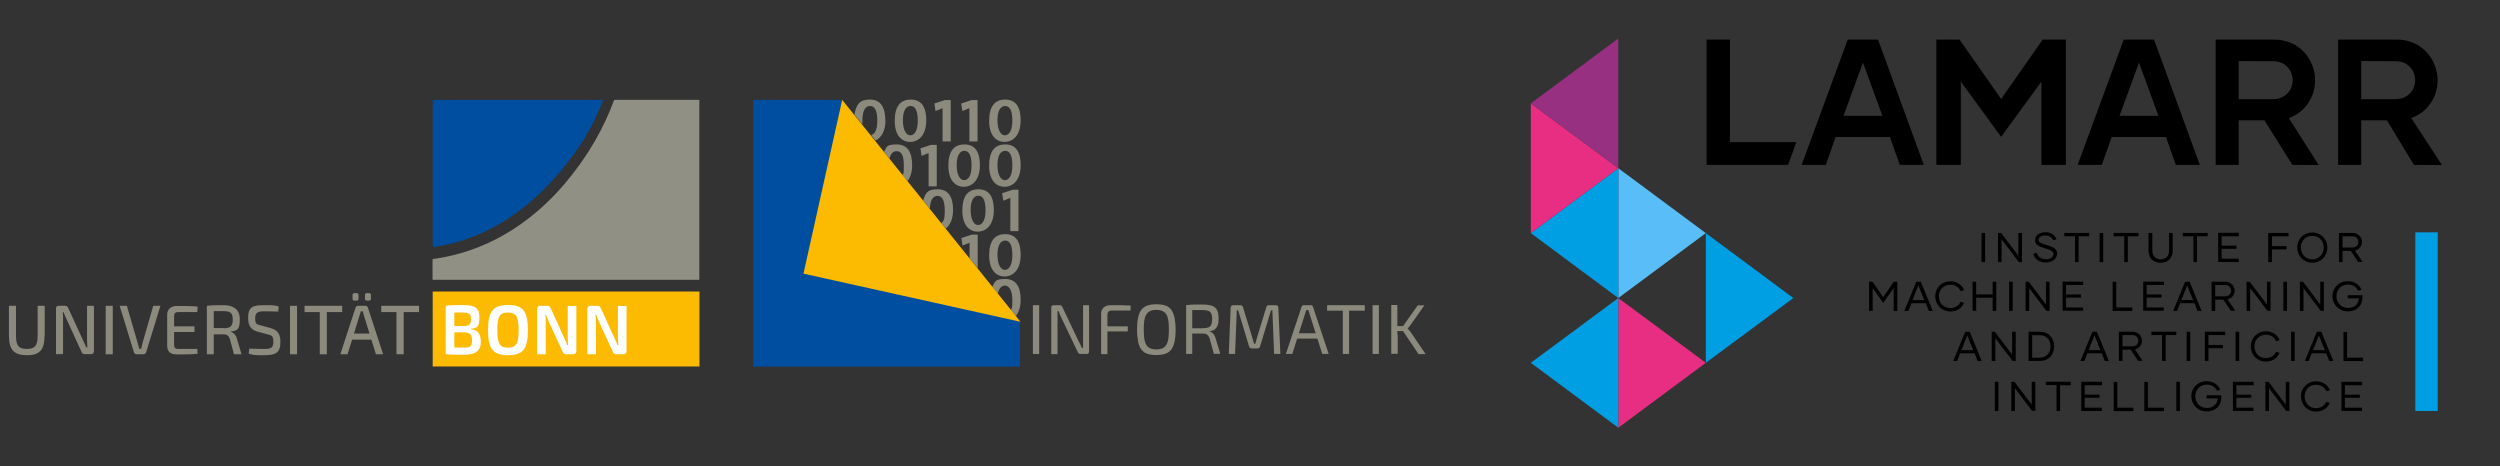 <?xml version="1.0" encoding="UTF-8" standalone="no"?> <svg xmlns:inkscape="http://www.inkscape.org/namespaces/inkscape" xmlns:sodipodi="http://sodipodi.sourceforge.net/DTD/sodipodi-0.dtd" xmlns="http://www.w3.org/2000/svg" xmlns:svg="http://www.w3.org/2000/svg" id="Ebene_1" version="1.1" viewBox="0 0 1594.053 297.279" width="1594.053" height="297.279"><rect x="0" y="0" width="1594.053" height="297.279" fill="#333333" stroke="none"/><defs id="defs1"><style id="style1"> .st0 { fill: #fcba00; } .st1 { isolation: isolate; } .st2 { fill: #8b8a7d; } .st3 { fill: #fff; } .st4 { fill: #004e9f; } .st5 { fill: #909085; } </style></defs><g id="g33" transform="translate(0,57.189)"><g id="g32"><path class="st4" d="m 356.2,53.4 c 14.1,-16.6 22,-30.2 28.4,-46.9 H 275.9 v 93.9 c 21.5,-3 51.6,-13.3 80.3,-47" id="path1"></path><rect class="st0" x="275.9" y="128.7" width="170.1" height="47.8" id="rect1"></rect><path class="st5" d="m 391.6,6.5 c -6.5,17.7 -16.4,35.6 -31.4,53.3 -29.6,34.8 -62.3,45.3 -84.4,48.2 v 13.2 H 445.9 V 6.5 Z" id="path2"></path><path class="st3" d="m 300.4,152.8 c 4.7,0.4 6.2,3.3 6.2,8.2 0,4.9 -2.9,8 -10.1,8 -7.2,0 -8.6,0 -12.3,-0.4 v -30.9 c 3.3,-0.3 6,-0.4 10.9,-0.4 7.8,0 10.6,1.7 10.6,8 0,6.3 -1.5,6.7 -5.3,7.1 z M 289.7,142 v 8.7 h 5.6 c 3.8,0 5,-0.9 5,-4.4 0,-3.5 -1.3,-4.2 -5.5,-4.2 h -5.1 z m 5.8,22.5 c 4.2,0 5.5,-0.8 5.5,-4.6 0,-3.8 -1.4,-5.2 -5.6,-5.2 h -5.7 v 9.7 h 5.8 z" id="path3"></path><path class="st3" d="m 336.6,153.3 c 0,12.3 -3.3,16 -12.7,16 -9.4,0 -12.7,-3.8 -12.7,-16 0,-12.2 3.3,-16 12.7,-16 9.4,-0.1 12.7,3.7 12.7,16 m -19.5,0 c 0,8.6 1.6,11.2 6.8,11.2 5.2,0 6.8,-2.6 6.8,-11.2 0,-8.6 -1.6,-11.2 -6.8,-11.2 -5.2,-0.1 -6.8,2.6 -6.8,11.2 z" id="path4"></path><path class="st3" d="m 367.5,166.6 c 0,1.3 -0.7,2.1 -2.1,2.1 H 361 c -1.2,0 -1.8,-0.5 -2.3,-1.7 L 350,148.1 c -0.6,-1.3 -1.5,-3.2 -1.8,-4.6 h -0.5 c 0.2,1.6 0.3,3.1 0.3,4.6 v 20.6 h -5.5 v -28.8 c 0,-1.3 0.8,-2.1 2.1,-2.1 h 4.3 c 1.2,0 1.8,0.5 2.3,1.7 l 8.4,18.4 c 0.6,1.3 1.5,3.2 2.1,4.9 h 0.5 c -0.1,-1.7 -0.2,-3.4 -0.2,-5 v -19.9 h 5.5 z" id="path5"></path><path class="st3" d="m 399.5,166.6 c 0,1.3 -0.7,2.1 -2.1,2.1 H 393 c -1.2,0 -1.8,-0.5 -2.3,-1.7 L 382,148.1 c -0.6,-1.3 -1.5,-3.2 -1.8,-4.6 h -0.5 c 0.2,1.6 0.3,3.1 0.3,4.6 v 20.6 h -5.5 v -28.8 c 0,-1.3 0.8,-2.1 2.1,-2.1 h 4.3 c 1.2,0 1.8,0.5 2.3,1.7 l 8.4,18.4 c 0.6,1.3 1.5,3.2 2.1,4.9 h 0.5 c -0.1,-1.7 -0.2,-3.4 -0.2,-5 v -19.9 h 5.5 z" id="path6"></path><g id="g13"><path class="st2" d="m 28.4,156.8 c 0,9 -3,12.5 -11.2,12.5 -8.2,0 -11.5,-3.4 -11.5,-12.5 v -19 h 4.5 v 19 c 0,6.4 1.7,8.5 6.9,8.5 5.2,0 6.9,-2.1 6.9,-8.5 v -19 h 4.5 v 19 z" id="path7"></path><path class="st2" d="m 59.8,166.9 c 0,1.2 -0.6,1.7 -1.7,1.7 h -4.2 c -1,0 -1.5,-0.4 -1.9,-1.4 l -9.6,-21 c -0.5,-1.2 -1.5,-3 -1.8,-4.3 H 40 c 0.2,1.4 0.2,2.9 0.2,4.3 v 22.4 h -4.5 v -29.1 c 0,-1.2 0.6,-1.7 1.7,-1.7 h 4.1 c 1,0 1.5,0.4 2,1.4 l 9.4,20.5 c 0.6,1.3 1.5,3 2.1,4.6 h 0.7 c 0,-1.6 -0.2,-3.2 -0.2,-4.8 v -21.7 h 4.4 v 29.1 0 z" id="path8"></path><rect class="st2" x="67.4" y="137.8" width="4.5" height="30.9" id="rect8"></rect><path class="st2" d="m 93.2,167.4 c -0.2,0.7 -0.9,1.3 -1.7,1.3 h -4.4 c -0.8,0 -1.5,-0.5 -1.7,-1.3 l -9.1,-29.6 h 4.6 l 7,24 c 0.3,1.1 0.6,2.3 0.9,3.4 H 90 c 0.2,-1.1 0.5,-2.3 0.8,-3.4 l 6.9,-24 h 4.6 z" id="path9"></path><path class="st2" d="m 126,168.4 c -4.1,0.4 -8.8,0.4 -13.2,0.4 -4.4,0 -6.2,-2.1 -6.2,-5.5 v -19.9 c 0,-3.4 2.4,-5.5 6.2,-5.5 3.8,0 9.2,0 13.2,0.4 l -0.2,3.5 h -12.3 c -1.8,0 -2.5,0.8 -2.5,2.9 v 6.2 h 13 v 3.6 h -13 v 7.9 c 0,2.1 0.7,2.9 2.5,2.9 h 12.3 z" id="path10"></path><path class="st2" d="m 149.2,168.7 -2.6,-9.6 c -0.7,-2.2 -1.9,-3.1 -3.9,-3.1 h -6.4 v 12.7 h -4.4 v -30.9 c 3.4,-0.4 5.7,-0.4 10.8,-0.4 5.1,0 10.2,2 10.2,8.9 0,6.9 -1.6,7.3 -5.7,7.9 v 0.2 c 1.5,0.4 3.2,1.8 3.9,4.5 l 2.9,9.8 z m -6.6,-16.6 c 4.3,0 5.8,-1.3 5.8,-5.5 0,-4.2 -1.4,-5.4 -5.8,-5.4 h -6.3 V 152 h 6.3 z" id="path11"></path><path class="st2" d="m 177.7,138.2 -0.3,3.3 c -2.6,-0.1 -5.9,-0.2 -8.9,-0.2 -3,0 -5.8,0.2 -5.8,4.3 0,4.1 1.1,4 3.7,4.7 l 6.1,1.7 c 4.8,1.3 6.3,4.2 6.3,8.8 0,7.1 -3.1,8.5 -10.5,8.5 -7.4,0 -5.4,-0.1 -9.7,-0.9 l 0.3,-3.3 c 5.6,0.2 7.2,0.2 9.5,0.2 4.5,0 5.9,-0.7 5.9,-4.6 0,-3.9 -1.2,-4.1 -3.7,-4.7 l -6.3,-1.7 c -4.5,-1.3 -6.1,-4.1 -6.1,-8.8 0,-7.2 3.2,-8.1 10.2,-8.1 7,0 6.2,0.1 9.3,0.8" id="path12"></path><rect class="st2" x="184.9" y="137.8" width="4.5" height="30.9" id="rect12"></rect><polygon class="st2" points="208.4,168.7 203.9,168.7 203.9,141.8 194.2,141.8 194.2,137.8 218.2,137.8 218.2,141.8 208.4,141.8 " id="polygon12"></polygon><path class="st2" d="m 224.5,159.4 -2.9,9.3 H 217 l 9.7,-29.7 c 0.2,-0.8 0.8,-1.2 1.6,-1.2 h 4.6 c 0.8,0 1.4,0.4 1.7,1.2 l 9.7,29.7 h -4.6 l -2.9,-9.3 z m 1.5,-24.9 c -0.8,0 -1.2,-0.4 -1.2,-1.2 v -2.4 c 0,-0.7 0.4,-1.2 1.2,-1.2 h 1.4 c 0.8,0 1.2,0.5 1.2,1.2 v 2.4 c 0,0.8 -0.4,1.2 -1.2,1.2 z m 6,9.3 c -0.2,-0.8 -0.5,-1.7 -0.7,-2.5 h -1.2 c -0.3,0.8 -0.5,1.7 -0.8,2.5 l -3.6,11.7 h 9.9 z m 1.9,-9.3 c -0.8,0 -1.2,-0.4 -1.2,-1.2 v -2.4 c 0,-0.7 0.4,-1.2 1.2,-1.2 h 1.4 c 0.8,0 1.2,0.5 1.2,1.2 v 2.4 c 0,0.8 -0.4,1.2 -1.2,1.2 z" id="path13"></path><polygon class="st2" points="257.4,168.7 252.8,168.7 252.8,141.8 243.1,141.8 243.1,137.8 267.2,137.8 267.2,141.8 257.4,141.8 " id="polygon13"></polygon></g></g><g id="g18"><path class="st2" d="m 650.8,133.9 c 0,-8.3 -3,-13.2 -9.8,-13.2 -6.8,0 -6.4,1.6 -8.3,5 l 3.6,4.5 c 0.7,-3.8 2.4,-5.3 4.6,-5.3 2.2,0 4.6,2.6 4.6,9.2 0,6.6 -0.4,4.8 -1,6.3 l 3.2,4 c 1.9,-2.4 3.1,-5.8 3.1,-10.5 z" id="path14"></path><path class="st2" d="m 650.8,105.3 c 0,-8.3 -3,-13.2 -9.8,-13.2 -6.8,0 -10.3,4.4 -10.3,13.6 0,9.2 4.4,13.4 9.8,13.4 5.4,0 10.3,-4.2 10.3,-13.8 z m -5.3,0.2 c 0,6.8 -2.3,9.4 -4.8,9.4 -2.5,0 -4.7,-3.3 -4.7,-9.6 0,-6.3 2.1,-9.1 4.9,-9.1 2.8,0 4.6,2.6 4.6,9.3 z m -22.1,8.4 V 92.4 h -3.7 l -6.7,2.2 0.7,4.8 4.5,-1.8 v 9.9 z" id="path15"></path><path class="st2" d="m 644.3,90.2 h 5.1 V 63.8 h -3.7 l -6.7,2.2 0.7,4.8 4.5,-1.8 V 90.2 Z M 633.7,76.7 c 0,-8.3 -3,-13.2 -9.8,-13.2 -6.8,0 -10.3,4.4 -10.3,13.6 0,9.2 4.4,13.4 9.8,13.4 5.4,0 10.3,-4.2 10.3,-13.8 z m -5.3,0.2 c 0,6.8 -2.3,9.4 -4.8,9.4 -2.5,0 -4.7,-3.3 -4.7,-9.6 0,-6.3 2.1,-9.1 4.9,-9.1 2.8,0 4.6,2.6 4.6,9.3 z m -20.7,-0.2 c 0,-8.3 -3,-13.2 -9.8,-13.2 -6.8,0 -7.6,2.3 -9.3,7.1 l 4.3,5.4 c 0.2,-6 2.2,-8.3 4.9,-8.3 2.7,0 4.6,2.6 4.6,9.2 0,6.6 -0.9,6.8 -2.2,8.2 l 2.8,3.5 c 2.7,-2.1 4.7,-6 4.7,-11.9 z" id="path16"></path><path class="st2" d="m 650.8,48.1 c 0,-8.3 -3,-13.2 -9.8,-13.2 -6.8,0 -10.3,4.4 -10.3,13.6 0,9.2 4.4,13.4 9.8,13.4 5.4,0 10.3,-4.2 10.3,-13.8 z m -5.3,0.2 c 0,6.8 -2.3,9.4 -4.8,9.4 -2.5,0 -4.7,-3.3 -4.7,-9.6 0,-6.3 2.1,-9.1 4.9,-9.1 2.8,0 4.6,2.6 4.6,9.3 z m -20.7,-0.2 c 0,-8.3 -3,-13.2 -9.8,-13.2 -6.8,0 -10.3,4.4 -10.3,13.6 0,9.2 4.4,13.4 9.8,13.4 5.4,0 10.3,-4.2 10.3,-13.8 z m -5.3,0.2 c 0,6.8 -2.3,9.4 -4.8,9.4 -2.5,0 -4.7,-3.3 -4.7,-9.6 0,-6.3 2.1,-9.1 4.9,-9.1 2.8,0 4.6,2.6 4.6,9.3 z m -27.3,13.3 h 5.1 V 35.2 h -3.7 l -6.7,2.2 0.7,4.8 4.5,-1.8 v 21.2 z m -13.5,-3.4 c 1.8,-2.3 2.9,-5.6 2.9,-10.1 0,-8.3 -3,-13.2 -9.8,-13.2 -6.8,0 -6.2,1.5 -8.1,4.7 l 3.5,4.4 c 0.7,-3.5 2.4,-4.8 4.5,-4.8 3.1,0 4.6,2.6 4.6,9.2 0,6.6 -0.3,4.5 -0.9,6 z" id="path17"></path><path class="st2" d="m 650.8,19.5 c 0,-8.3 -3,-13.2 -9.8,-13.2 -6.8,0 -10.3,4.4 -10.3,13.6 0,9.2 4.4,13.4 9.8,13.4 5.4,0 10.3,-4.2 10.3,-13.8 z m -5.3,0.2 c 0,6.8 -2.3,9.4 -4.8,9.4 -2.5,0 -4.7,-3.3 -4.7,-9.6 0,-6.3 2.1,-9.1 4.9,-9.1 2.8,0 4.6,2.6 4.6,9.3 z M 618.2,33 h 5.1 V 6.6 h -3.7 l -6.7,2.2 0.7,4.8 4.5,-1.8 V 33 Z m -17.1,0 h 5.1 V 6.6 h -3.7 l -6.7,2.2 0.7,4.8 4.5,-1.8 V 33 Z M 590.6,19.5 c 0,-8.3 -3,-13.2 -9.8,-13.2 -6.8,0 -10.3,4.4 -10.3,13.6 0,9.2 4.4,13.4 9.8,13.4 5.4,0 10.3,-4.2 10.3,-13.8 z m -5.4,0.2 c 0,6.8 -2.3,9.4 -4.8,9.4 -2.5,0 -4.7,-3.3 -4.7,-9.6 0,-6.3 2.1,-9.1 4.9,-9.1 2.8,0 4.6,2.6 4.6,9.3 z m -20.7,-0.2 c 0,-8.3 -3,-13.2 -9.8,-13.2 -6.8,0 -8.7,3.2 -9.9,9.6 l 5.1,6.3 v -2.7 c 0,-6.6 2.1,-9.1 4.9,-9.1 2.8,0 4.6,2.6 4.6,9.2 0,6.6 -1.8,8.8 -4,9.3 l 2.8,3.5 c 3.5,-1.6 6.4,-5.7 6.4,-12.9 v 0 z" id="path18"></path></g><path class="st3" d="M 537,6.5" id="path19"></path><g id="g31"><polygon class="st4" points="650.4,148.3 570.4,86.3 537,6.5 480.3,6.5 480.3,176.6 650.4,176.6 " id="polygon1"></polygon><polygon class="st0" points="512.3,117.3 650.7,148 537,6.5 " id="polygon19"></polygon><g class="st1" id="g29"><path class="st2" d="m 662.6,137.4 v 31.1 h -4 v -31.1 z" id="path20"></path><path class="st2" d="m 694.4,137.4 v 29.5 c 0,1.1 -0.5,1.6 -1.5,1.6 H 689 c -0.5,0 -0.8,-0.1 -1.1,-0.3 -0.3,-0.2 -0.5,-0.5 -0.7,-0.9 l -10.5,-22 c -0.3,-0.6 -0.6,-1.3 -0.9,-2 -0.3,-0.7 -0.6,-1.4 -0.8,-2.1 h -0.7 v 27.4 h -4 V 139 c 0,-1.1 0.5,-1.6 1.6,-1.6 h 3.7 c 0.5,0 0.8,0.1 1.1,0.3 0.3,0.2 0.5,0.5 0.7,0.9 l 10.2,21.5 c 0.3,0.6 0.7,1.3 1.1,2.1 0.4,0.8 0.7,1.6 1.1,2.4 h 0.8 v -27.2 z" id="path21"></path><path class="st2" d="m 708.1,137.4 h 4.4 c 1.5,0 2.9,0 4.4,0.1 1.4,0 2.8,0.1 4.1,0.2 l -0.2,3.1 h -11.7 c -1.1,0 -1.8,0.2 -2.3,0.7 -0.5,0.5 -0.7,1.2 -0.7,2.3 v 24.8 h -4 V 143 c 0,-1.8 0.5,-3.1 1.6,-4.1 1.2,-1 2.6,-1.5 4.4,-1.5 z m -5.2,13.5 h 16.2 v 3.2 h -16.2 z" id="path22"></path><path class="st2" d="m 737.3,136.8 c 2.3,0 4.2,0.3 5.7,0.8 1.6,0.5 2.8,1.4 3.8,2.7 0.9,1.2 1.6,2.9 2.1,5 0.4,2.1 0.7,4.6 0.7,7.7 0,3.1 -0.2,5.6 -0.7,7.7 -0.4,2.1 -1.1,3.7 -2.1,5 -0.9,1.2 -2.2,2.1 -3.8,2.7 -1.6,0.5 -3.5,0.8 -5.7,0.8 -2.2,0 -4.2,-0.3 -5.7,-0.8 -1.6,-0.5 -2.8,-1.4 -3.8,-2.7 -1,-1.2 -1.7,-2.9 -2.1,-5 -0.4,-2.1 -0.7,-4.6 -0.7,-7.7 0,-3.1 0.2,-5.6 0.7,-7.7 0.4,-2.1 1.1,-3.7 2.1,-5 1,-1.2 2.2,-2.1 3.8,-2.7 1.6,-0.5 3.5,-0.8 5.7,-0.8 z m 0,3.6 c -2,0 -3.7,0.4 -4.8,1.2 -1.1,0.8 -2,2.1 -2.5,3.9 -0.5,1.8 -0.7,4.3 -0.7,7.5 0,3.2 0.2,5.6 0.7,7.5 0.5,1.8 1.3,3.1 2.5,3.9 1.2,0.8 2.8,1.2 4.8,1.2 2,0 3.7,-0.4 4.8,-1.2 1.1,-0.8 2,-2.1 2.5,-3.9 0.5,-1.8 0.7,-4.3 0.7,-7.5 0,-3.2 -0.2,-5.7 -0.7,-7.5 -0.5,-1.8 -1.3,-3.1 -2.5,-3.9 -1.2,-0.8 -2.7,-1.2 -4.8,-1.2 z" id="path23"></path><path class="st2" d="m 767,137 c 2.4,0 4.3,0.3 5.8,0.8 1.5,0.5 2.5,1.4 3.2,2.7 0.7,1.3 1,3.1 1,5.5 0,2.4 -0.2,3.1 -0.6,4.2 -0.4,1.1 -1,2 -1.8,2.6 -0.8,0.6 -1.9,1 -3.3,1.2 v 0.2 c 0.5,0.1 1,0.4 1.5,0.7 0.5,0.4 1,0.9 1.4,1.5 0.4,0.6 0.7,1.4 0.9,2.2 l 3,9.8 H 774 l -2.7,-9.7 c -0.4,-1.2 -0.9,-2 -1.6,-2.5 -0.7,-0.5 -1.5,-0.7 -2.6,-0.7 h -4.8 c -1.4,0 -2.5,0 -3.4,-0.1 -0.9,-0.1 -1.6,0 -2.2,0 v -3.3 h 10.1 c 1.5,0 2.7,-0.2 3.6,-0.5 0.9,-0.3 1.5,-0.9 1.9,-1.8 0.4,-0.9 0.6,-2.1 0.6,-3.6 0,-1.5 -0.2,-2.7 -0.6,-3.5 -0.4,-0.8 -1,-1.4 -1.9,-1.7 -0.9,-0.3 -2.1,-0.5 -3.6,-0.5 h -10 l -0.6,-3.1 c 1.1,-0.1 2.2,-0.2 3.2,-0.3 1,-0.1 2.1,-0.1 3.3,-0.1 z m -6.8,0.4 v 31.1 h -3.9 v -31.1 z" id="path24"></path><path class="st2" d="m 813.5,137.4 c 1.1,0 1.6,0.6 1.6,1.7 l 1.3,29.4 h -4 l -1.1,-27.8 h -0.9 l -6.9,22.9 c -0.2,0.9 -0.8,1.4 -1.7,1.4 h -3.6 c -0.9,0 -1.5,-0.5 -1.8,-1.4 l -6.9,-22.9 h -0.9 l -1.1,27.8 h -4 l 1.2,-29.4 c 0,-1.1 0.6,-1.7 1.7,-1.7 h 4.5 c 0.8,0 1.4,0.5 1.7,1.4 l 5.8,19 c 0.2,0.7 0.4,1.4 0.6,2.1 0.2,0.7 0.4,1.4 0.6,2.1 h 0.8 c 0.2,-0.7 0.4,-1.4 0.6,-2.1 0.2,-0.7 0.4,-1.4 0.6,-2.2 l 5.8,-18.9 c 0.2,-0.9 0.8,-1.4 1.7,-1.4 z" id="path25"></path><path class="st2" d="m 835.8,137.4 c 0.4,0 0.7,0.1 0.9,0.3 0.3,0.2 0.5,0.5 0.5,0.8 l 10,30 h -4.1 L 835,143 c 0,-0.4 -0.2,-0.8 -0.4,-1.3 0,-0.4 -0.3,-0.8 -0.4,-1.2 h -1.3 c 0,0.4 -0.2,0.8 -0.4,1.2 0,0.4 -0.3,0.9 -0.4,1.3 l -8.1,25.5 h -4.1 l 10,-30 c 0,-0.3 0.3,-0.6 0.5,-0.8 0.3,-0.2 0.6,-0.3 0.9,-0.3 z m 5.8,17.9 v 3.4 h -15.8 v -3.4 z" id="path26"></path><path class="st2" d="m 870.2,137.4 v 3.5 h -24 v -3.5 z m -10,0 v 31.1 h -4 v -31.1 z" id="path27"></path><path class="st2" d="m 879.2,137.4 v 31.1 h -4 v -31.1 z" id="path28"></path><path class="st2" d="m 891,137.4 v 12.3 c 0,0.8 -0.2,1.7 -0.4,2.5 0.2,0.8 0.3,1.7 0.4,2.5 0,0.8 0.2,1.7 0.2,2.4 v 11.3 h -4.1 v -31.1 h 4 -0.1 z m 4.6,13.3 v 3.2 h -6 v -3.2 z m 12.7,-13.3 -9.1,12.9 c -0.3,0.4 -0.5,0.7 -0.8,1 -0.3,0.3 -0.6,0.6 -0.9,1 v 0 c 0.4,0.5 0.8,0.8 1.1,1.2 0.3,0.4 0.6,0.7 0.9,1.1 l 9.5,14 h -4.5 l -11,-16.3 10.5,-14.8 h 4.3 z" id="path29"></path></g></g></g><g id="g30" transform="translate(0,51.781)"><g id="g54" transform="translate(880.258,-110.742)"><rect x="659.8" y="207.1" class="st0" width="14.3" height="113.9" id="rect1-9" style="fill:#009ee3"></rect><g id="g53"><g id="g12"><path d="m 383.2,226.1 v -18.6 h 2.3 v 18.6 z" id="path1-4"></path><path d="m 406.7,207.5 h 2.3 v 18.6 h -2 l -11,-14.5 v 14.5 h -2.3 v -18.6 h 2 l 11,14.5 z" id="path2-8"></path><path d="m 416.2,220.8 2.2,-0.7 c 0.6,2.3 2.7,4.2 5.9,4.2 2.9,0 4.7,-1.6 4.7,-3.3 0,-1.4 -0.9,-2.1 -3.2,-3 l -4.4,-1.5 c -2.4,-0.8 -4.1,-2.1 -4.1,-4.4 0,-2.7 2.6,-5.1 6.6,-5.1 3.8,0 6.3,2 7.1,4.5 l -2.2,0.7 c -0.6,-1.9 -2.5,-3.1 -5.1,-3.1 -2.6,0 -4.1,1.3 -4.1,2.8 0,1.2 0.7,1.8 2.8,2.5 l 4.2,1.4 c 2.9,1 4.8,2.2 4.8,4.8 0,3.2 -2.9,5.7 -7.2,5.7 -4.4,0.1 -7.3,-2.5 -8,-5.5 z" id="path3-8"></path><path d="m 451.9,209.6 h -6.8 v 16.5 h -2.3 V 209.6 H 436 v -2.1 h 15.9 z" id="path4-2"></path><path d="m 458.5,226.1 v -18.6 h 2.3 v 18.6 z" id="path5-4"></path><path d="m 483.3,209.6 h -6.8 v 16.5 h -2.3 v -16.5 h -6.8 v -2.1 h 15.9 z" id="path6-5"></path><path d="m 502.8,207.5 h 2.3 v 11.2 c 0,4.6 -2.8,7.8 -7.7,7.8 -4.9,0 -7.7,-3.1 -7.7,-7.8 v -11.2 h 2.4 v 11.1 c 0,3.3 1.8,5.7 5.3,5.7 3.5,0 5.4,-2.3 5.4,-5.7 z" id="path7-5"></path><path d="m 527.4,209.6 h -6.8 v 16.5 h -2.3 v -16.5 h -6.8 v -2.1 h 15.9 z" id="path8-1"></path><path d="m 547.2,209.6 h -10.9 v 6 h 9.5 v 2 h -9.5 v 6.3 h 10.9 v 2.1 h -13.1 v -18.6 h 13.2 v 2.2 z" id="path9-7"></path><path d="m 579,209.6 h -10.6 v 6.3 h 9.3 v 2.1 h -9.3 v 8.1 H 566 v -18.6 h 13 z" id="path10-1"></path><path d="m 584.5,216.8 c 0,-5.5 4.1,-9.6 9.6,-9.6 5.5,0 9.6,4.2 9.6,9.6 0,5.5 -4.1,9.7 -9.6,9.7 -5.5,-0.1 -9.6,-4.2 -9.6,-9.7 z m 16.9,-0.1 c 0,-4 -2.9,-7.4 -7.3,-7.4 -4.4,0 -7.3,3.4 -7.3,7.4 0,4.2 2.9,7.6 7.3,7.6 4.4,0 7.3,-3.4 7.3,-7.6 z" id="path11-1"></path><path d="m 623.4,226.1 -4.8,-7.2 h -5.2 v 7.2 h -2.3 v -18.6 h 8.7 c 3.9,0 6,3 6,5.7 0,2.5 -1.6,4.9 -4.5,5.5 l 4.9,7.3 h -2.8 z m -10,-16.5 v 7.2 h 6.3 c 2.4,0 3.8,-1.7 3.8,-3.6 0,-1.9 -1.4,-3.6 -3.8,-3.6 z" id="path12-5"></path></g><g id="g27"><path d="m 327.3,238.6 h 2.2 v 18.6 h -2.3 v -14.6 l -6.7,9.5 -6.7,-9.5 v 14.6 h -2.3 v -18.6 h 2.2 l 6.8,9.8 z" id="path13-2"></path><path d="m 349.6,257.2 -1.9,-4.9 h -9.2 l -1.9,4.9 H 334 l 7.6,-18.6 h 2.9 l 7.6,18.6 z m -10.4,-6.9 h 7.5 l -3.8,-9.4 z" id="path14-7"></path><path d="m 353.7,247.9 c 0,-5.5 4.2,-9.6 9.6,-9.6 4.5,0 7.7,2.6 8.8,5.7 l -2.3,0.6 c -0.9,-2.3 -3.2,-4.1 -6.5,-4.1 -4.4,0 -7.3,3.4 -7.3,7.4 0,4.1 2.9,7.5 7.3,7.5 3.2,0 5.6,-1.8 6.5,-4 l 2.2,0.6 c -1.1,3.1 -4.3,5.6 -8.7,5.6 -5.4,-0.1 -9.6,-4.2 -9.6,-9.7 z" id="path15-6"></path><path d="m 390.3,238.6 h 2.3 v 18.6 h -2.3 v -8.4 h -10.5 v 8.4 h -2.3 v -18.6 h 2.3 v 8.1 h 10.5 z" id="path16-1"></path><path d="m 400.8,257.2 v -18.6 h 2.3 v 18.6 z" id="path17-4"></path><path d="m 424.3,238.6 h 2.3 v 18.6 h -2 l -11,-14.5 v 14.5 h -2.3 v -18.6 h 2 l 11,14.5 z" id="path18-2"></path><path d="m 448,240.7 h -10.9 v 6 h 9.5 v 2 h -9.5 V 255 H 448 v 2.1 H 434.9 V 238.5 H 448 Z" id="path19-3"></path><path d="m 469.1,255 h 10.2 v 2.2 h -12.5 v -18.6 h 2.3 z" id="path20-2"></path><path d="m 499.4,240.7 h -10.9 v 6 h 9.5 v 2 h -9.5 v 6.3 h 10.9 v 2.1 h -13.1 v -18.6 h 13.2 v 2.2 z" id="path21-2"></path><path d="m 520.9,257.2 -1.9,-4.9 h -9.2 l -1.9,4.9 h -2.5 l 7.6,-18.6 h 2.9 l 7.6,18.6 z m -10.3,-6.9 h 7.5 l -3.8,-9.4 z" id="path22-1"></path><path d="m 542.2,257.2 -4.8,-7.2 h -5.2 v 7.2 h -2.3 v -18.6 h 8.7 c 3.9,0 6,3 6,5.7 0,2.5 -1.6,4.9 -4.5,5.5 l 4.9,7.3 h -2.8 z m -10,-16.5 v 7.2 h 6.3 c 2.4,0 3.8,-1.7 3.8,-3.6 0,-1.9 -1.4,-3.6 -3.8,-3.6 z" id="path23-6"></path><path d="m 565.2,238.6 h 2.3 v 18.6 h -2 l -11,-14.5 v 14.5 h -2.3 v -18.6 h 2 l 11,14.5 z" id="path24-8"></path><path d="m 575.7,257.2 v -18.6 h 2.3 v 18.6 z" id="path25-5"></path><path d="m 599.2,238.6 h 2.3 v 18.6 h -2 l -11,-14.5 v 14.5 h -2.3 v -18.6 h 2 l 11,14.5 z" id="path26-7"></path><path d="m 626.1,248.5 c 0,5.7 -4,9 -9.3,9 -5.6,0 -9.8,-4.2 -9.8,-9.7 0,-5.5 4.2,-9.6 9.7,-9.6 4.3,0 7.5,2.4 8.8,5.5 l -2.2,0.6 c -1,-2.3 -3.2,-3.9 -6.5,-3.9 -4.4,0 -7.3,3.4 -7.3,7.4 0,4.1 2.9,7.5 7.5,7.5 3.9,0 6.6,-2.4 6.8,-6.1 h -7.1 v -2 h 9.4 z" id="path27-6"></path></g><g id="g40"><path d="m 380.7,289.1 -1.9,-4.9 h -9.2 l -1.9,4.9 h -2.5 l 7.6,-18.6 h 2.9 l 7.6,18.6 z m -10.3,-6.9 h 7.5 l -3.8,-9.4 z" id="path28-1"></path><path d="m 402.7,270.5 h 2.3 v 18.6 h -2 l -11,-14.5 v 14.5 h -2.3 v -18.6 h 2 l 11,14.5 z" id="path29-8"></path><path d="m 420.4,270.5 c 5.7,0 9.1,4 9.1,9.3 0,5.4 -3.4,9.3 -9.1,9.3 h -7.2 v -18.6 z m 0,16.5 c 4.3,0 6.8,-3.1 6.8,-7.2 0,-4 -2.5,-7.1 -6.8,-7.1 h -4.9 V 287 Z" id="path30"></path><path d="m 461.8,289.1 -1.9,-4.9 h -9.2 l -1.9,4.9 h -2.5 l 7.6,-18.6 h 2.9 l 7.6,18.6 z m -10.3,-6.9 h 7.5 l -3.8,-9.4 z" id="path31"></path><path d="m 483.1,289.1 -4.8,-7.2 h -5.2 v 7.2 h -2.3 v -18.6 h 8.7 c 3.9,0 6,3 6,5.7 0,2.5 -1.6,4.9 -4.5,5.5 l 4.9,7.3 h -2.8 z m -10,-16.5 v 7.2 h 6.3 c 2.4,0 3.8,-1.7 3.8,-3.6 0,-1.9 -1.4,-3.6 -3.8,-3.6 z" id="path32"></path><path d="m 507.4,272.6 h -6.8 v 16.5 h -2.3 v -16.5 h -6.8 v -2.1 h 15.9 z" id="path33"></path><path d="m 514,289.1 v -18.6 h 2.3 v 18.6 z" id="path34"></path><path d="m 538.5,272.6 h -10.6 v 6.3 h 9.3 v 2.1 h -9.3 v 8.1 h -2.3 v -18.6 h 13 v 2.1 z" id="path35"></path><path d="m 545.2,289.1 v -18.6 h 2.3 v 18.6 z" id="path36"></path><path d="m 554.9,279.8 c 0,-5.5 4.2,-9.6 9.6,-9.6 4.5,0 7.7,2.6 8.8,5.7 l -2.3,0.6 c -0.9,-2.3 -3.2,-4.1 -6.5,-4.1 -4.4,0 -7.3,3.4 -7.3,7.4 0,4.1 2.9,7.5 7.3,7.5 3.2,0 5.6,-1.8 6.5,-4 l 2.2,0.6 c -1.1,3.1 -4.3,5.6 -8.7,5.6 -5.5,0 -9.6,-4.2 -9.6,-9.7 z" id="path37"></path><path d="m 580.6,289.1 v -18.6 h 2.3 v 18.6 z" id="path38"></path><path d="m 604.9,289.1 -1.9,-4.9 h -9.2 l -1.9,4.9 h -2.5 l 7.6,-18.6 h 2.9 l 7.6,18.6 z m -10.3,-6.9 h 7.5 l -3.8,-9.4 z" id="path39"></path><path d="m 616.3,287 h 10.2 v 2.2 H 614 v -18.6 h 2.3 z" id="path40"></path></g><g id="g52"><path d="M 391.7,321 V 302.4 H 394 V 321 Z" id="path41"></path><path d="m 415.2,302.4 h 2.3 V 321 h -2 l -11,-14.5 V 321 h -2.3 v -18.6 h 2 l 11,14.5 z" id="path42"></path><path d="m 440.1,304.6 h -6.8 V 321 H 431 v -16.5 h -6.8 v -2.1 h 15.9 z" id="path43"></path><path d="M 459.9,304.6 H 449 v 6 h 9.5 v 2 H 449 v 6.3 h 10.9 V 321 H 446.8 V 302.4 H 460 v 2.2 z" id="path44"></path><path d="M 469.9,318.9 H 480 v 2.2 h -12.5 v -18.6 h 2.3 v 16.4 z" id="path45"></path><path d="m 489.3,318.9 h 10.2 v 2.2 H 487 v -18.6 h 2.3 z" id="path46"></path><path d="m 507.4,321 v -18.6 h 2.3 V 321 Z" id="path47"></path><path d="m 536.1,312.3 c 0,5.7 -4,9 -9.3,9 -5.6,0 -9.8,-4.2 -9.8,-9.7 0,-5.5 4.2,-9.6 9.7,-9.6 4.3,0 7.5,2.4 8.8,5.5 l -2.2,0.6 c -1,-2.3 -3.2,-3.9 -6.5,-3.9 -4.4,0 -7.3,3.4 -7.3,7.4 0,4.1 2.9,7.5 7.5,7.5 3.9,0 6.6,-2.4 6.8,-6.1 h -7.1 v -2 h 9.4 z" id="path48"></path><path d="m 556.6,304.6 h -10.9 v 6 h 9.5 v 2 h -9.5 v 6.3 h 10.9 v 2.1 h -13.1 v -18.6 h 13.2 v 2.2 z" id="path49"></path><path d="m 577.2,302.4 h 2.3 V 321 h -2 l -11,-14.5 V 321 h -2.3 v -18.6 h 2 l 11,14.5 z" id="path50"></path><path d="m 586.9,311.7 c 0,-5.5 4.2,-9.6 9.6,-9.6 4.5,0 7.7,2.6 8.8,5.7 l -2.3,0.6 c -0.9,-2.3 -3.2,-4.1 -6.5,-4.1 -4.4,0 -7.3,3.4 -7.3,7.4 0,4.1 2.9,7.5 7.3,7.5 3.2,0 5.6,-1.8 6.5,-4 l 2.2,0.6 c -1.1,3.1 -4.3,5.6 -8.7,5.6 -5.5,0 -9.6,-4.2 -9.6,-9.7 z" id="path51"></path><path d="m 625.8,304.6 h -10.9 v 6 h 9.5 v 2 h -9.5 v 6.3 h 10.9 v 2.1 h -13.1 v -18.6 h 13.2 v 2.2 z" id="path52"></path></g></g></g><polygon class="st1" points="207.4,207.6 151.6,166.2 151.6,249 " id="polygon54" style="fill:#59bdf7" transform="translate(880.258,-110.742)"></polygon><polygon class="st2" points="207.4,290.3 151.6,249 151.6,331.7 " id="polygon55" style="fill:#e82e82" transform="translate(880.258,-110.742)"></polygon><polygon class="st0" points="263.2,249 207.4,207.6 207.4,290.3 " id="polygon56" style="fill:#009ee3" transform="translate(880.258,-110.742)"></polygon><polygon class="st0" points="151.6,249 151.6,166.2 95.8,207.6 " id="polygon57" style="fill:#009ee3" transform="translate(880.258,-110.742)"></polygon><polygon class="st2" points="151.6,166.2 95.8,124.9 95.8,207.6 " id="polygon58" style="fill:#e82e82" transform="translate(880.258,-110.742)"></polygon><polygon class="st3" points="151.6,166.2 151.6,83.5 95.8,124.9 " id="polygon59" style="fill:#983082" transform="translate(880.258,-110.742)"></polygon><polygon class="st0" points="151.6,331.7 151.6,249 95.8,290.3 " id="polygon60" style="fill:#009ee3" transform="translate(880.258,-110.742)"></polygon><g id="g65" transform="translate(880.258,-110.742)"><polygon points="222.8,84.2 222.8,149.6 265.1,149.6 259.9,164.1 207.9,164.1 207.9,84.2 " id="polygon61"></polygon><g id="g61"><path d="m 317.2,84.2 h -19.3 l -29.4,79.9 h 15.4 l 6.3,-17.8 h 34.6 l 6.3,17.8 h 15.3 z m -22,48.6 12.4,-33.9 12.4,33.9 z" id="path61"></path></g><g id="g62"><path d="M 422.2,84.2 H 437 v 79.9 H 421.4 V 111 L 395.7,146.2 370,111 v 53.1 H 354.4 V 84.2 h 14.8 l 26.5,37.9 z" id="path62"></path></g><g id="g64"><path d="m 581.4,164.1 -17.8,-28.4 h -16.4 v 28.4 H 532.5 V 84.2 h 37.3 c 16.6,0 26.1,13.3 26.1,25.9 0,10.3 -5.9,20.3 -16.8,24.1 l 19.1,30 z M 547.2,97.9 v 24.3 h 21.7 c 7.8,0 12.7,-5.6 12.7,-12.1 0,-6.5 -5,-12.1 -12.1,-12.1 z" id="path63"></path><path d="m 658.9,164.1 -17.2,-28.4 h -16.4 v 28.4 H 610.6 V 84.2 h 37.3 c 16.6,0 26.1,13.3 26.1,25.9 0,10.3 -5.9,20.3 -16.8,24.1 l 19.6,30 z M 625.3,97.9 v 24.3 H 647 c 7.8,0 12.7,-5.6 12.7,-12.1 0,-6.5 -5,-12.1 -12.1,-12.1 z" id="path64"></path></g></g><g id="g66" transform="translate(880.258,-110.742)"><path d="m 493.2,84.2 h -19.3 l -29.4,79.9 h 15.4 l 6.3,-17.8 h 34.6 l 6.3,17.8 h 15.3 z m -22,48.6 12.4,-33.9 12.4,33.9 z" id="path65"></path></g></g></svg> 